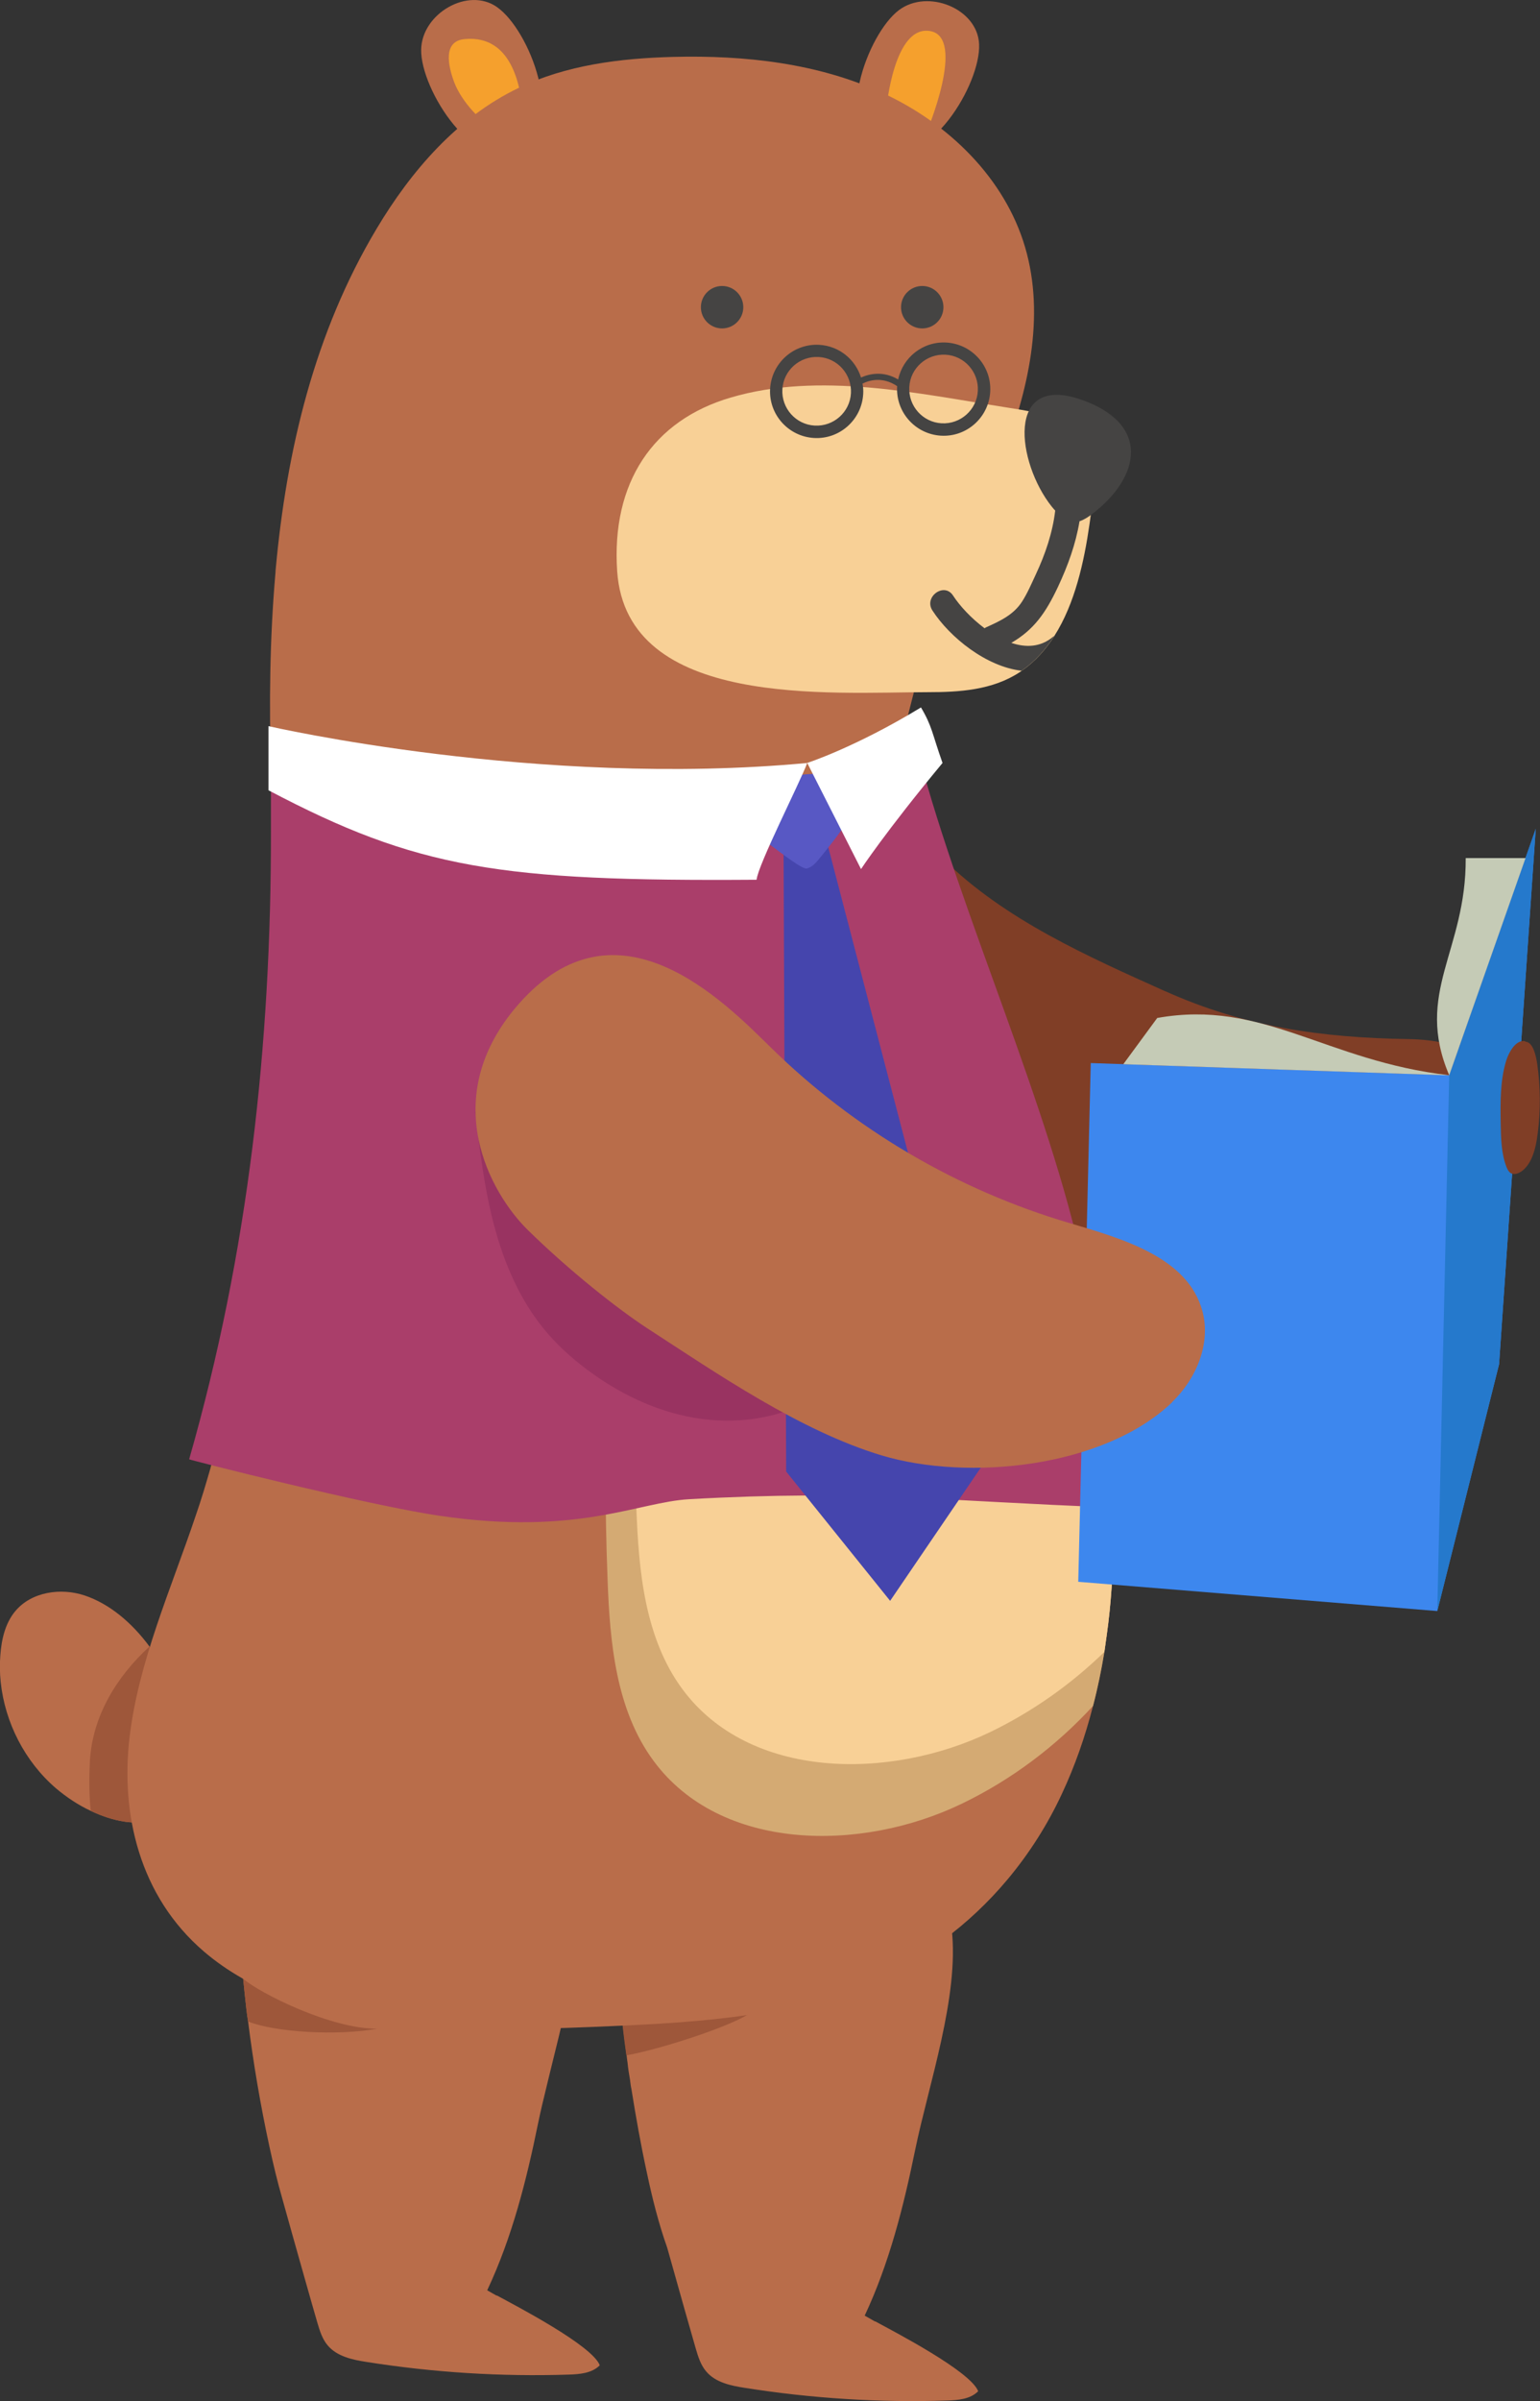 <?xml version="1.0" encoding="UTF-8"?>
<svg id="Livello_2" data-name="Livello 2" xmlns="http://www.w3.org/2000/svg" viewBox="0 0 134.34 209.32">
  <rect x="0" y="0" width="134.34" height="209.32" fill="#333333" stroke="none"/>
  <defs>
    <style>
      .cls-1 {
        fill: #f8d096;
      }

      .cls-1, .cls-2, .cls-3, .cls-4, .cls-5, .cls-6, .cls-7, .cls-8, .cls-9, .cls-10, .cls-11, .cls-12, .cls-13, .cls-14, .cls-15 {
        stroke-width: 0px;
      }

      .cls-2 {
        fill: #2579cc;
      }

      .cls-3 {
        fill: #5858c4;
      }

      .cls-4 {
        fill: #3d87ee;
      }

      .cls-5 {
        fill: #454443;
      }

      .cls-6 {
        fill: #4545ad;
      }

      .cls-7 {
        fill: #c5cbb6;
      }

      .cls-8 {
        fill: #d4aa73;
      }

      .cls-9 {
        fill: #aa3e6a;
      }

      .cls-10 {
        fill: #b96d4a;
      }

      .cls-11 {
        fill: #9e573a;
      }

      .cls-12 {
        fill: #993361;
      }

      .cls-13 {
        fill: #803e26;
      }

      .cls-14 {
        fill: #fff;
      }

      .cls-15 {
        fill: #f5a02d;
      }
    </style>
  </defs>
  <g id="OBJECTS">
    <g>
      <g>
        <path class="cls-10" d="M43.33,200.12c-.19-.1-.48-.27-.83-.47,2.16-4.58,3.42-9.55,4.43-14.51.21-1.02.46-2.08.74-3.21.2-.86.43-1.74.64-2.62,1.13-4.52,2.26-9.4,1.79-13.39-1.27-10.75-18.57-8.64-25.83-7.08-1.2.26-2.49.63-3.16,1.65-.54.83-.54,1.88-.5,2.85.08,2.71.25,5.42.5,8.12.03.33.06.68.1,1.01.09.89.18,1.77.28,2.65.04.36.09.72.15,1.08.46,3.66,1.08,7.31,1.86,10.91.33,1.52.69,3.04,1.12,4.53.89,3.21,2.76,9.81,3.06,10.82.21.71.43,1.44.91,2,.81.96,2.16,1.25,3.4,1.44,5.82.92,11.73,1.29,17.62,1.1.97-.03,2.03-.12,2.71-.81-.66-1.74-7.34-5.2-8.98-6.09Z"/>
        <path class="cls-10" d="M76.33,202.37c-.2-.11-.52-.29-.9-.51,2.15-4.57,3.4-9.54,4.41-14.48,1.18-5.71,3.85-13.4,3.18-19.21-1.26-10.75-18.58-8.63-25.83-7.08-1.19.26-2.5.63-3.15,1.65-.55.83-.54,1.88-.5,2.86.11,3.66.36,7.31.79,10.94.1.88.21,1.75.33,2.62.01.05.01.11.02.16,0,.05.01.12.02.17.01.1.02.19.04.29.05.54.14,1.07.23,1.59,0,.03,0,.08.01.11.03.21.05.42.1.62.39,2.44.82,4.86,1.34,7.26.47,2.22,1.02,4.43,1.78,6.57.95,3.4,2.25,7.97,2.49,8.79.21.71.43,1.44.91,2,.81.97,2.16,1.25,3.4,1.44,5.82.92,11.73,1.29,17.62,1.1.97-.03,2.03-.12,2.71-.81-.66-1.74-7.34-5.2-8.98-6.09Z"/>
        <path class="cls-11" d="M32.96,176.84c-3.5.65-8.99.32-11.32-.62-.06-.36-.11-.72-.15-1.08-.1-.88-.19-1.76-.28-2.65,1.41,1.24,7.69,4.41,11.75,4.36Z"/>
        <path class="cls-11" d="M65.81,175.11c-.5,1.04-7.97,3.5-11.17,4.06-.12-.87-.24-1.74-.33-2.62,1.04-.08,9.36-.62,11.5-1.44Z"/>
      </g>
      <path class="cls-13" d="M101.61,86.39c6.97,3.13,13.62,4.07,21.25,4.19,2.58.04,5.38.58,7.07,2.53,3.3,3.82.26,10.19-4.09,12.76-5.53,3.27-11.75,5.2-18.12,5.91-10.09,1.12-20.43-.53-29.89-4.11-6.94-2.62-14.42-6.67-17.99-13.63-3.07-5.99-2.91-14.63-2.63-21.21.3-7.12,1.62-26.77,11.64-27.22,4.75-.21,8.67,4.04,9.61,8.41,1.02,4.7-1.77,9.34-.62,13.69.75,2.82,2.44,5.19,4.49,7.22,5.3,5.23,12.57,8.45,19.27,11.46Z"/>
      <g>
        <path class="cls-10" d="M16.48,153.86c-.31,5.55-4.68,5.85-8.56,4-1.08-.5-2.12-1.19-3.04-1.97-2.71-2.33-4.45-5.73-4.82-9.27-.08-.77-.09-1.56-.03-2.33.1-1.37.42-2.79,1.31-3.85,1.41-1.68,3.96-2.05,6.04-1.36,2.18.73,4.13,2.38,5.66,4.45,2.26,3.06,3.62,7.05,3.43,10.33Z"/>
        <path class="cls-11" d="M13.05,143.53c2.26,3.06,3.62,7.05,3.43,10.33-.31,5.55-4.68,5.85-8.56,4-.16-1.46-.15-2.94-.08-4.3.21-3.96,2.34-7.41,5.2-10.03Z"/>
      </g>
      <g>
        <path class="cls-10" d="M85.41,3.84c-.14-3.1-4.48-4.84-6.99-2.96h0c-2.78,2.09-5.82,10.49-1.58,12.25,4.2,1.73,8.73-5.82,8.57-9.28Z"/>
        <path class="cls-15" d="M77.33,9.42s.65-7.28,3.82-6.71c3.17.57-.32,8.82-.32,8.82l-3.5-2.11Z"/>
      </g>
      <g>
        <path class="cls-10" d="M43.36.62c-2.54-1.79-6.57.57-6.62,3.71h0c-.06,3.48,4.72,11.03,8.71,8.76,3.94-2.25.75-10.47-2.08-12.46Z"/>
        <path class="cls-15" d="M43.66,11.52c-1.62-.67-3.41-2.7-4.03-4.33-.54-1.43-1.02-3.6.89-3.78,4.27-.42,5.11,4.44,5.13,7.65-.63.04-1.15.53-1.98.46Z"/>
      </g>
      <g>
        <g>
          <path class="cls-10" d="M97.11,131.41c-.16-6.71-1.13-13.4-2.34-19.62-.09-.45-.17-.89-.27-1.35-2.99-13.8-10.94-27.28-14.58-41.05-.25-.94-.48-1.9-.7-2.84-.17-.79-.32-1.58-.46-2.37,0,0,0,0,0,0,.42-1.8,1.2-4.73,1.64-6.48,1.53-6.14,4.64-11.75,6.96-17.64,2.32-5.89,3.85-12.45,2.06-18.52-1.77-6.01-6.67-10.77-12.35-13.4-5.68-2.63-12.09-3.34-18.35-3.18-4.62.12-9.33.71-13.49,2.71-5.32,2.55-9.37,7.22-12.39,12.29-5.38,9-7.85,19.25-8.8,29.77,0,0,0,0,0,0,0,.1-.01.21-.02.31-.49,5.64-.55,11.34-.38,16.97v5.39c.01,18.71-.06,37.38-5.25,55.46-.01.04-.02.08-.03.12-.39,1.36-.8,2.74-1.27,4.09-2.16,6.43-5.01,12.77-5.79,19.39-.78,6.63.83,13.82,6.5,18.67,8.25,7.05,21.95,7.05,33.98,6.56,7.96-.33,16.16-.71,23.29-3.56,5.22-2.08,9.52-5.36,12.8-9.27,1.94-2.31,3.53-4.84,4.75-7.46,1.16-2.47,2.05-5.04,2.72-7.66,1.21-4.69,1.74-9.58,1.77-14.46.01-.94.01-1.89-.01-2.83Z"/>
          <g>
            <path class="cls-8" d="M97.12,134.25c-.02,2.78-.19,5.57-.58,8.31-.06.48-.14.95-.2,1.44-.26,1.59-.58,3.15-.99,4.71-3.23,3.51-7.12,6.44-11.44,8.52-8.84,4.27-21.06,4.17-26.89-3.72-3.29-4.45-3.82-10.31-4.02-15.85-.5-12.84.08-25.73,1.72-38.48.86-6.57,2.01-13.2,4.8-19.2.15-.32.31-.64.48-.97.57-1.11,1.26-2.2,2.04-3.26,3.94-5.4,10.23-10.07,16.73-11.57,2.79,16.05,12.94,31.61,16.01,47.61,1.37,7.1,2.45,14.81,2.35,22.45Z"/>
            <path class="cls-1" d="M97.12,134.25c-.02,2.78-.19,5.57-.58,8.31-.06.48-.14.95-.2,1.44-2.91,2.83-6.27,5.2-9.92,6.97-8.84,4.27-21.06,4.17-26.89-3.72-3.29-4.45-3.82-10.31-4.02-15.85-.5-12.84.08-25.73,1.72-38.48.61-4.69,1.37-9.41,2.78-13.91.57-1.11,1.26-2.2,2.04-3.26,3.94-5.4,10.23-10.07,16.73-11.57,2.79,16.05,12.94,31.61,16.01,47.61,1.37,7.1,2.45,14.81,2.35,22.45Z"/>
          </g>
        </g>
        <g>
          <path class="cls-5" d="M82.3,26.78c0-1.02-.83-1.85-1.85-1.85s-1.85.83-1.85,1.85.83,1.85,1.85,1.85,1.85-.83,1.85-1.85Z"/>
          <path class="cls-5" d="M64.84,26.78c0-1.02-.83-1.85-1.85-1.85s-1.85.83-1.85,1.85.83,1.85,1.85,1.85,1.85-.83,1.85-1.85Z"/>
          <path class="cls-1" d="M91.98,55.44c-.76,1.19-1.69,2.24-2.85,3.03-.06.04-.12.09-.18.13h0c-2.39,1.57-5.28,1.74-8.02,1.74-8.51.01-26.25,1.43-27.09-10.52-.53-7.76,3.14-13.18,9.89-15.16,7.72-2.28,16.38-.35,24.02.85,7.08,1.11,8.52,1.65,7.29,10.2-.47,3.26-1.27,6.91-3.06,9.72Z"/>
          <path class="cls-5" d="M94.29,34.83c-6.62-2.28-5.57,5.52-2.56,9.31.1.13.21.25.32.37-.23,1.94-.86,3.78-1.69,5.56-.37.79-.73,1.64-1.2,2.37-.75,1.17-1.95,1.71-3.17,2.26-.04.02-.06.05-.1.07-1.17-.87-2.17-1.96-2.75-2.85-.77-1.2-2.58.11-1.8,1.3,1.51,2.33,4.69,4.9,7.78,5.25,1.16-.79,2.09-1.84,2.85-3.03-.04.02-.08.04-.12.08-1.08.9-2.36.95-3.63.52,1.97-1.14,3-2.61,4.07-4.88.87-1.86,1.55-3.73,1.88-5.72.37-.12.73-.35,1.05-.59h0c4.33-3.28,5.15-7.92-.93-10.02Z"/>
          <path class="cls-5" d="M82.54,29.86c-2.03-.11-3.78,1.29-4.19,3.22-1.31-.78-2.53-.49-3.24-.17-.49-1.57-1.9-2.75-3.64-2.85-2.24-.13-4.16,1.59-4.29,3.83-.13,2.24,1.59,4.16,3.83,4.29s4.16-1.59,4.29-3.83c.02-.31,0-.61-.06-.91.6-.3,1.75-.63,3.02.22,0,.01,0,.02,0,.03-.13,2.24,1.59,4.16,3.83,4.29,2.24.13,4.16-1.59,4.29-3.83.13-2.24-1.59-4.16-3.83-4.29ZM71.07,37.1c-1.65-.09-2.91-1.51-2.82-3.16s1.51-2.91,3.16-2.82,2.91,1.51,2.82,3.16c-.09,1.65-1.51,2.91-3.16,2.82ZM82.14,36.9c-1.65-.09-2.91-1.51-2.82-3.16s1.51-2.91,3.16-2.82c1.65.09,2.91,1.51,2.82,3.16s-1.51,2.91-3.16,2.82Z"/>
        </g>
      </g>
      <g>
        <path class="cls-9" d="M97.11,131.41c-15.07-.56-21.93-1.56-36.99-.72-4.52.26-9.74,3.22-21.8,1.44-6.32-.93-21.83-4.87-21.82-4.92,5.18-18.08,7.15-36.12,7.14-54.83v-5.42c1.93.02,4.26-.03,5.03.12,10.51,2.13,21.29,2.92,32.05,2.92,6.56.31,13.25.02,18.51-3.45.32-.2.63-.43.94-.67,3.64,13.78,11.36,30.55,14.33,44.56.1.46.18.9.27,1.35,1.21,6.22,2.18,12.92,2.34,19.62Z"/>
        <g>
          <polygon class="cls-6" points="68.35 73.34 68.58 128.28 77.65 139.55 86.15 127.07 71.66 71.58 68.35 73.34"/>
          <path class="cls-3" d="M66.43,73.12c-.94-.61-1.99-1.41-1.99-2.53,0-.67.39-1.29.92-1.7.53-.41,1.17-.64,1.81-.82,2.39-.68,4.93-.81,7.37-.37.14.03.3.06.4.16.1.1.13.26.14.4.09,1.09-.41,2.13-.99,3.06-.77,1.24-1.68,2.39-2.61,3.52-.3.37-.64.76-1.1.87-.46.12-2.99-1.97-3.95-2.6Z"/>
          <path class="cls-14" d="M70.42,66.51c-.67,1.77-4.3,8.89-4.42,10.18-22.38.16-29.62-.97-42.58-7.8v-5.59s23.5,5.41,47,3.21Z"/>
          <path class="cls-14" d="M70.42,66.51l4.69,9.25s2.13-3.24,7.11-9.25c-.92-2.59-.89-3.17-1.88-4.84-5.74,3.49-9.93,4.84-9.93,4.84Z"/>
        </g>
        <path class="cls-12" d="M68.55,123.02c-2.55.87-5.35,1.03-8.01.57-3.42-.59-6.63-2.16-9.4-4.25-1.33-1-2.57-2.13-3.63-3.41-2.15-2.6-3.52-5.78-4.39-9.04-.87-3.26-1.27-6.63-1.67-9.98.57.44,7.54,2.13,9.09,2.78,8.47,3.54,15,10.69,19.76,18.54.5.83,1,1.7,1.08,2.66.02.25,0,.51-.11.72-.13.23-.37.37-.6.49-.67.36-1.38.67-2.1.92Z"/>
      </g>
      <g>
        <g>
          <polygon class="cls-4" points="133.97 72.25 130.77 118.92 125.38 140.44 94.06 137.89 95.15 92.67 126.42 93.73 133.97 72.25"/>
          <polygon class="cls-2" points="133.97 72.25 130.77 118.92 125.38 140.44 126.42 93.73 133.97 72.25"/>
          <path class="cls-7" d="M126.42,93.73c-10.78-1.23-16.23-6.64-25.47-4.99l-2.96,4.03,28.43.97Z"/>
          <path class="cls-7" d="M126.42,93.73c-3.07-7.2,1.49-10.82,1.44-18.93h5.22l-6.66,18.93Z"/>
        </g>
        <path class="cls-13" d="M133.08,90.77c-.78-.19-1.44.83-1.73,1.83-.48,1.65-.47,3.49-.44,5.27.02,1.32.05,2.71.51,3.87.07.17.15.33.26.44.21.2.49.19.73.1.53-.2.97-.76,1.24-1.41s.41-1.4.5-2.14c.25-1.97.23-4.01-.05-5.97-.12-.84-.41-1.95-1.04-1.95v-.04Z"/>
      </g>
      <path class="cls-10" d="M102.25,122.22h0c2.1-2.02,3.39-5.07,2.65-7.89-1.25-4.73-6.96-6.34-11.66-7.73-9.72-2.87-18.72-8.15-25.96-15.25-4.12-4.04-13.47-13.67-22.1-3.75-7.08,8.14-2.39,16.43.86,19.62,3.67,3.6,7.91,6.93,10.38,8.54,6.19,4.02,13.39,8.97,20.48,11.11,7.59,2.28,19.42,1.06,25.36-4.64Z"/>
    </g>
  </g>
</svg>
